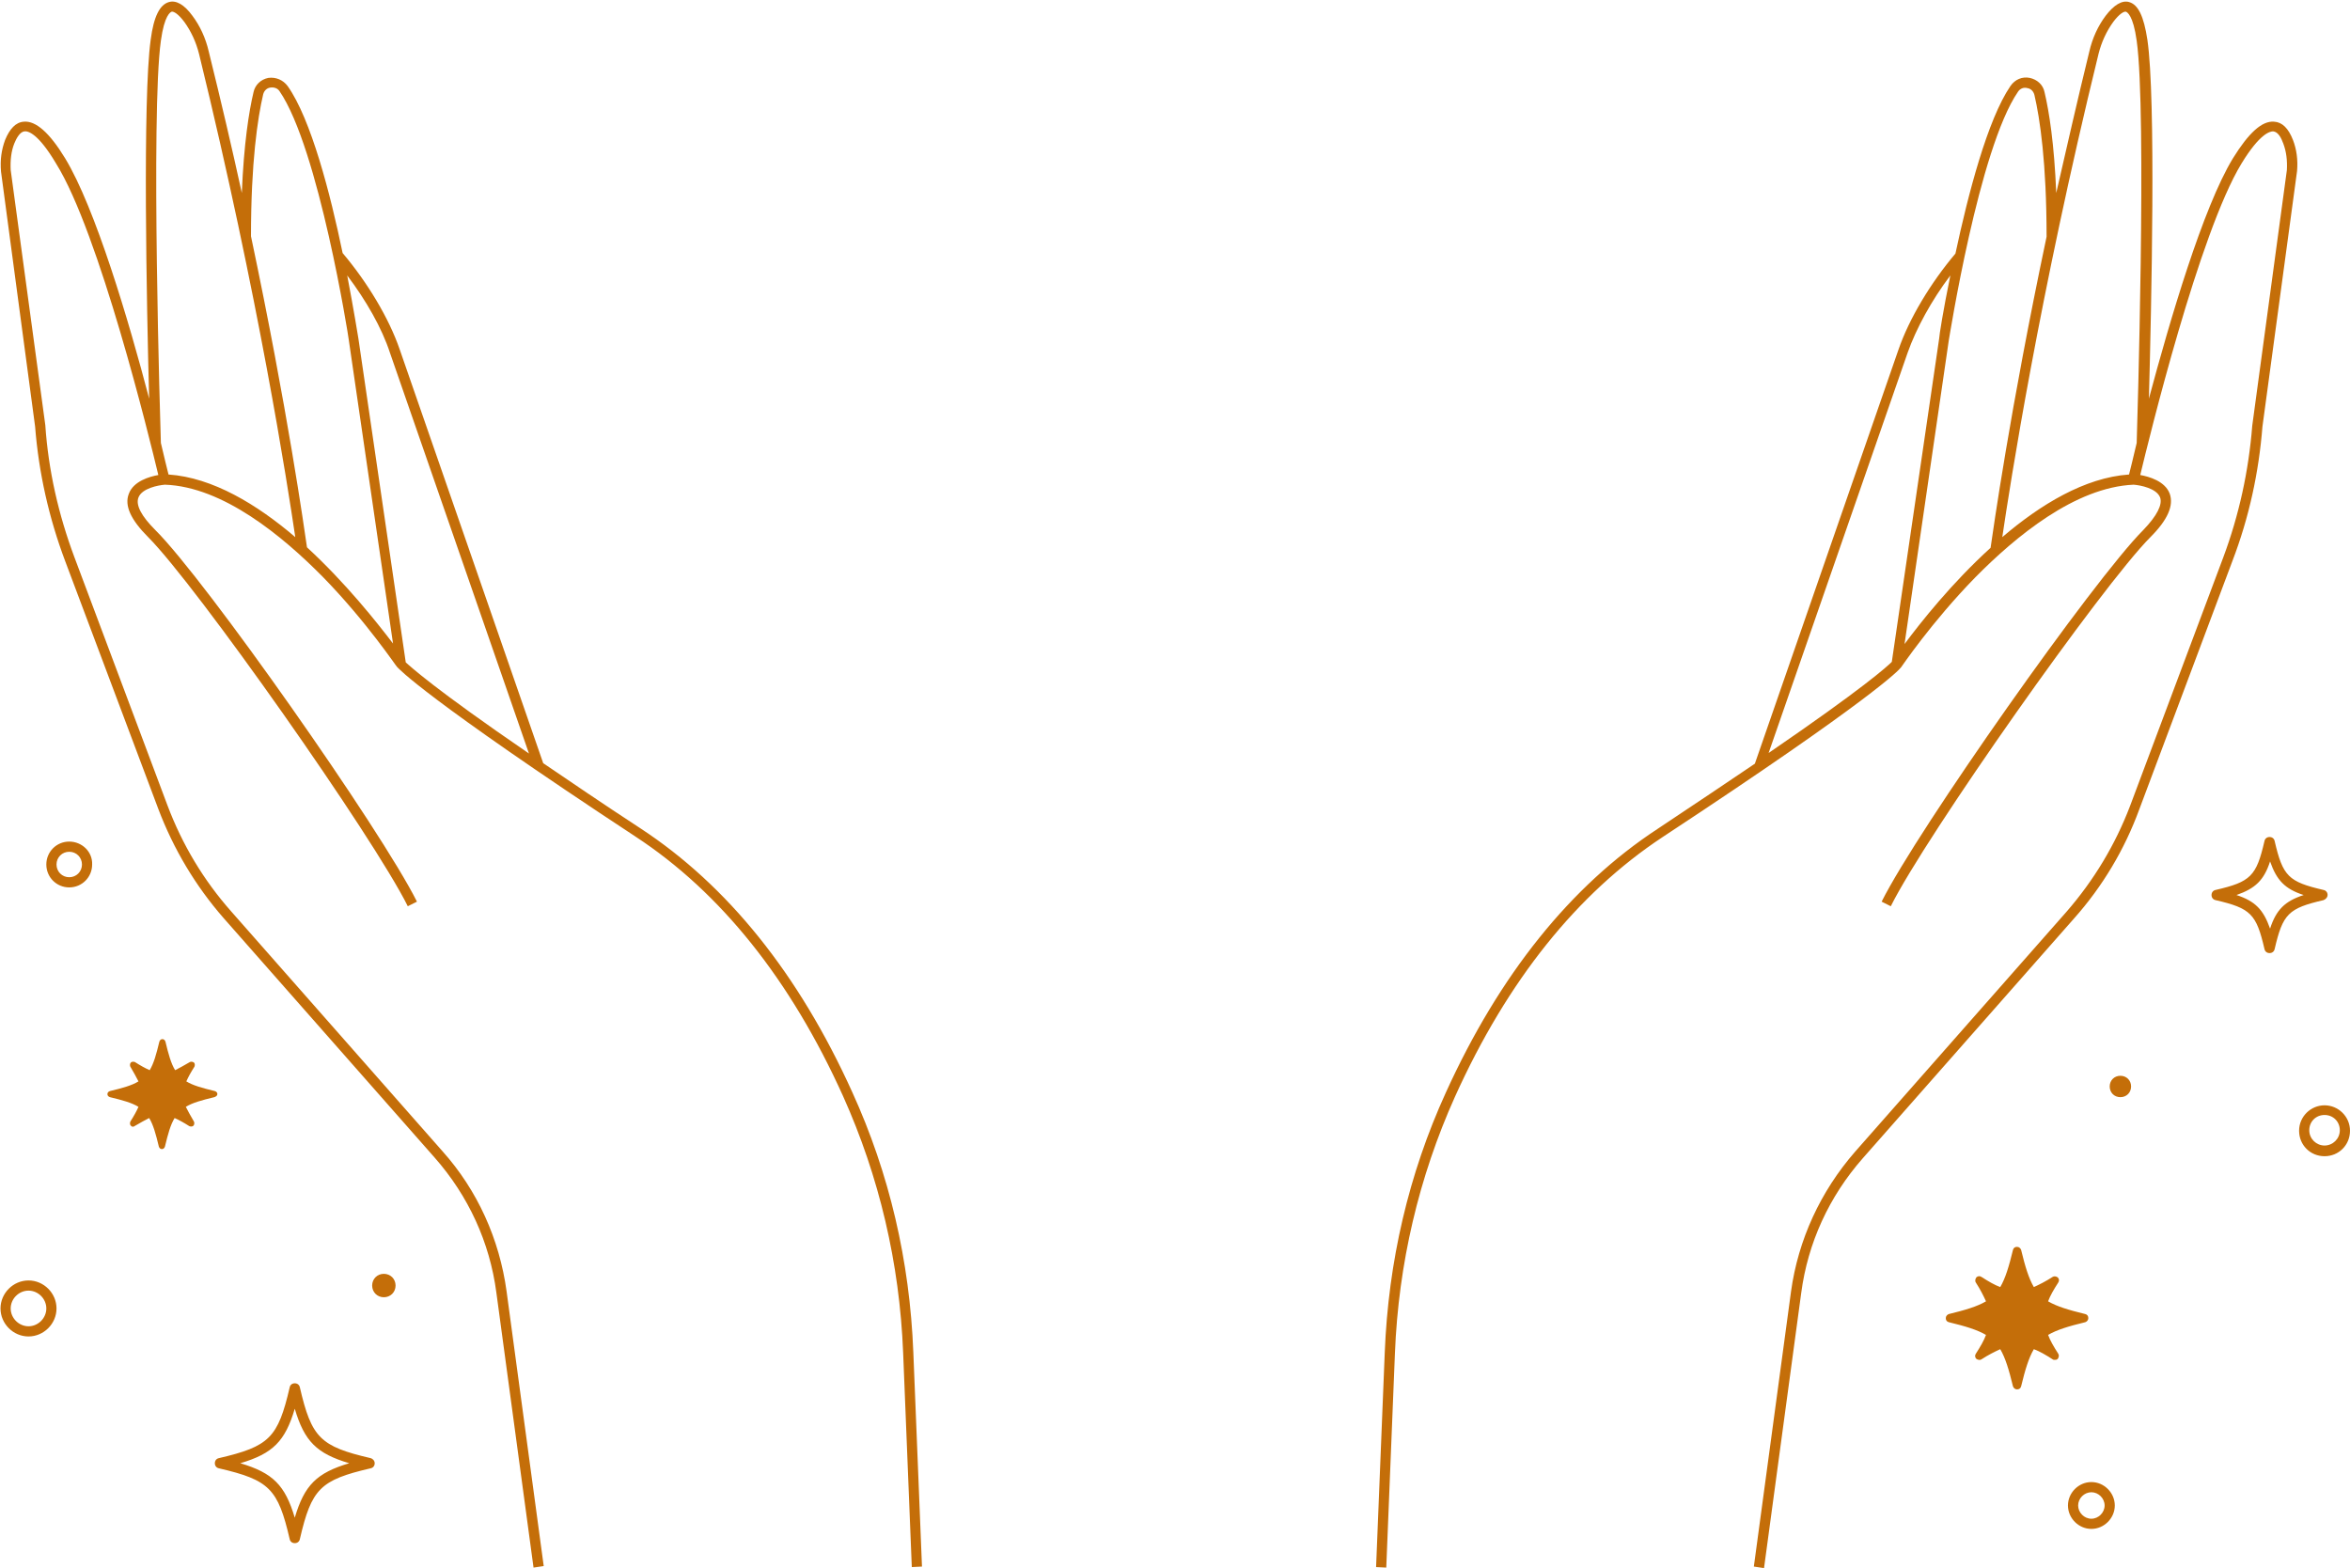 <?xml version="1.0" encoding="UTF-8" standalone="no"?><svg xmlns="http://www.w3.org/2000/svg" xmlns:xlink="http://www.w3.org/1999/xlink" fill="#000000" height="308" preserveAspectRatio="xMidYMid meet" version="1" viewBox="-0.1 -0.3 461.6 308.0" width="461.6" zoomAndPan="magnify"><g id="change1_1"><path d="M444.3,83.5l6.8-50.2c0.2-2.2-0.1-4.3-0.8-6.1c-0.9-2.3-2.1-3.5-3.7-3.6c-2.4-0.2-5,2.2-8.1,7.2 c-5.9,9.7-12.4,31.9-16.5,47.2c0.5-18.3,1.4-59-0.3-70.5c-0.7-4.6-1.8-6.9-3.6-7.4c-1.4-0.4-3,0.6-4.6,2.7c-1.5,2-2.6,4.4-3.2,7 c-2.4,9.8-4.5,19.1-6.5,27.8c-0.4-9.7-1.4-16-2.3-19.8c-0.3-1.5-1.5-2.5-2.9-2.8c-1.5-0.3-2.9,0.3-3.8,1.6 c-4.5,6.6-8.3,21.2-10.8,32.9c-4.9,5.8-9.1,12.8-11.2,18.9l-28.2,81.3c-5.3,3.6-11.6,7.8-19.1,12.8c-17.1,11.2-31.1,28.7-41.6,51.8 c-7.3,16-11.3,33.2-12,51.1l-1.7,42.1l2,0.1l1.7-42.1c0.7-17.6,4.7-34.6,11.8-50.4c10.3-22.8,24-39.9,40.8-51 c41.5-27.3,46.5-32.9,46.7-33.2l0.1-0.1c0.1-0.1,6-8.9,14.6-17.7c7.9-8,19.6-17.7,31.1-18.2c1.3,0.1,4.5,0.7,5.2,2.5 c0.5,1.4-0.6,3.6-3.3,6.4c-9.7,9.7-44.3,58.8-51.4,73l1.8,0.9c6.8-13.7,41.6-63.1,51-72.5c3.4-3.4,4.6-6.2,3.8-8.5 c-0.9-2.5-4.1-3.4-5.8-3.7c1.7-7.1,11.6-47.6,19.9-61.2c3.6-5.9,5.6-6.3,6.2-6.3c1,0.1,1.6,1.3,2,2.4c0.6,1.6,0.8,3.3,0.7,5.2 l-6.8,50.2c-0.7,8.9-2.6,17.6-5.7,25.9l-18.3,48.8c-2.9,7.6-7.1,14.6-12.5,20.8l-41.5,47.1c-6.8,7.8-11.2,17.3-12.6,27.5l-7.3,54 l2,0.3l7.3-54c1.3-9.9,5.5-19,12.1-26.5l41.5-47.1c5.6-6.3,9.9-13.5,12.8-21.4l18.3-48.8C441.7,101.3,443.6,92.4,444.3,83.5z M412.1,10.3c0.6-2.4,1.6-4.5,2.9-6.3c1.2-1.6,2.1-2.1,2.5-2c0.2,0.1,1.4,0.6,2.1,5.7c2,14.2,0.1,75.8,0,79 c-0.7,2.9-1.2,5.1-1.5,6.2c-8.7,0.6-17.4,5.9-24.9,12.3C394.7,95.1,400.4,58.1,412.1,10.3z M374.6,69c1.7-4.8,4.7-10.3,8.4-15.2 c-1.4,6.8-2.2,11.9-2.2,12.4l-9.3,63.5c-0.9,0.9-5.5,5.1-24.2,17.9L374.6,69z M374,126.2l8.7-59.7c0.1-0.4,5.9-37.6,13.6-48.8 c0.4-0.6,1.1-0.9,1.8-0.7c0.7,0.1,1.2,0.6,1.4,1.3c1.1,4.7,2.4,13.4,2.4,27.9c-7.2,34.1-10.5,57.7-11,61.1 C383.3,114.2,377.2,121.9,374,126.2z M167.3,214.2c-10.5-23.2-24.5-40.6-41.6-51.8c-7.5-4.9-13.8-9.2-19.1-12.8L78.4,68.3 c-2.1-6.1-6.3-13.1-11.2-18.9C64.8,37.8,61,23.1,56.4,16.6c-0.9-1.2-2.3-1.8-3.8-1.6c-1.5,0.3-2.6,1.4-2.9,2.8 c-0.9,3.8-1.9,10.1-2.3,19.8c-1.9-8.7-4.1-18.1-6.5-27.8c-0.6-2.6-1.7-5-3.2-7c-1.6-2.2-3.2-3.1-4.6-2.7c-1.8,0.5-3,2.8-3.6,7.4 c-1.6,11.5-0.8,52.2-0.3,70.5c-4-15.3-10.6-37.5-16.5-47.2c-3.1-5.1-5.8-7.4-8.1-7.2c-1.6,0.1-2.8,1.4-3.7,3.6 c-0.7,1.9-1,3.9-0.8,6.2l6.7,50.1c0.7,9,2.7,17.9,5.9,26.4L31,158.6c3,7.9,7.3,15.1,12.8,21.4l41.5,47.1 c6.6,7.5,10.8,16.6,12.1,26.5l7.3,54l2-0.3l-7.3-54c-1.4-10.2-5.7-19.8-12.6-27.5l-41.5-47.1c-5.4-6.1-9.6-13.1-12.5-20.8 l-18.3-48.8c-3.1-8.3-5.1-17-5.7-25.9L2,33.1c-0.1-1.9,0.1-3.7,0.7-5.2c0.4-1,1.1-2.3,2-2.4c0.7-0.1,2.7,0.4,6.2,6.3 C19.4,45.4,29.3,85.9,31,93c-1.7,0.3-4.9,1.2-5.8,3.7c-0.9,2.3,0.4,5.1,3.8,8.5c9.4,9.4,44.2,58.8,51,72.5l1.8-0.9 c-7.1-14.2-41.6-63.3-51.4-73c-2.7-2.7-3.9-4.9-3.3-6.4c0.7-1.8,3.9-2.4,5.2-2.5C43.7,95.3,55.4,105,63.3,113 c8.6,8.8,14.5,17.7,14.6,17.7l0.1,0.1c0.2,0.2,5.2,5.9,46.7,33.2c16.8,11,30.5,28.2,40.8,51c7.1,15.8,11.1,32.8,11.8,50.4l1.7,42.1 l2-0.1l-1.7-42.1C178.6,247.4,174.6,230.2,167.3,214.2z M76.5,69l27.3,78.7c-18.7-12.8-23.3-17.1-24.2-17.9l-9.3-63.6 c-0.1-0.6-0.9-5.6-2.2-12.4C71.8,58.7,74.9,64.1,76.5,69z M31.5,7.7c0.7-5.1,1.9-5.6,2.1-5.7c0.4-0.1,1.3,0.4,2.5,2 c1.3,1.8,2.3,3.9,2.9,6.3c11.7,47.8,17.4,84.8,18.9,94.9C50.4,98.8,41.7,93.5,33,92.9c-0.3-1.1-0.8-3.3-1.5-6.2 C31.4,83.6,29.5,22,31.5,7.7z M60.2,107.2c-0.5-3.4-3.8-27-11-61.1c0-14.5,1.3-23.2,2.4-27.9c0.2-0.7,0.7-1.2,1.4-1.3 c0.7-0.1,1.4,0.1,1.8,0.7c7.7,11.2,13.6,48.5,13.6,48.8l8.7,59.7C73.9,121.9,67.8,114.2,60.2,107.2z M72.7,286.1 c-9.9-2.3-11.6-4-13.9-13.9c-0.1-0.5-0.5-0.8-1-0.8s-0.9,0.3-1,0.8c-2.3,9.9-4,11.6-13.9,13.9c-0.5,0.1-0.8,0.5-0.8,1s0.3,0.9,0.8,1 c9.9,2.3,11.6,4,13.9,13.9c0.1,0.5,0.5,0.8,1,0.8s0.9-0.3,1-0.8c2.3-9.9,4-11.6,13.9-13.9c0.5-0.1,0.8-0.5,0.8-1 S73.1,286.2,72.7,286.1z M57.8,297.8c-1.9-6.4-4.3-8.8-10.7-10.7c6.4-1.9,8.8-4.3,10.7-10.7c1.9,6.4,4.3,8.8,10.7,10.7 C62.1,289,59.7,291.4,57.8,297.8z M457.1,175.5c0-0.5-0.3-0.9-0.8-1c-6.9-1.6-8-2.7-9.6-9.6c-0.1-0.5-0.5-0.8-1-0.8s-0.9,0.3-1,0.8 c-1.6,6.9-2.7,8-9.6,9.6c-0.5,0.1-0.8,0.5-0.8,1s0.3,0.9,0.8,1c6.9,1.6,8,2.7,9.6,9.6c0.1,0.5,0.5,0.8,1,0.8s0.9-0.3,1-0.8 c1.6-6.9,2.7-8,9.6-9.6C456.8,176.3,457.1,175.9,457.1,175.5z M445.8,182.1c-1.3-3.7-2.9-5.4-6.6-6.6c3.7-1.3,5.4-2.9,6.6-6.6 c1.3,3.7,2.9,5.4,6.6,6.6C448.7,176.7,447,178.4,445.8,182.1z M42,215.2c-2.5,0.6-4.3,1.1-5.6,1.9c0.4,0.8,0.9,1.7,1.6,2.9 c0.1,0.2,0.1,0.6-0.1,0.8c-0.2,0.2-0.5,0.2-0.8,0.1c-1.1-0.7-2-1.2-2.9-1.6c-0.8,1.3-1.3,3.1-1.9,5.6c-0.1,0.3-0.3,0.5-0.6,0.5 s-0.5-0.2-0.6-0.5c-0.6-2.5-1.1-4.3-1.9-5.6c-0.8,0.4-1.7,0.9-2.9,1.6c-0.1,0.1-0.2,0.1-0.3,0.1c-0.2,0-0.3-0.1-0.4-0.2 c-0.2-0.2-0.2-0.5-0.1-0.8c0.7-1.1,1.2-2,1.6-2.9c-1.3-0.8-3.1-1.3-5.6-1.9c-0.3-0.1-0.5-0.3-0.5-0.6s0.2-0.5,0.5-0.6 c2.5-0.6,4.3-1.1,5.6-1.9c-0.4-0.8-0.9-1.7-1.6-2.9c-0.1-0.2-0.1-0.6,0.1-0.8c0.2-0.2,0.5-0.2,0.8-0.1c1.1,0.7,2,1.2,2.9,1.6 c0.8-1.3,1.3-3.1,1.9-5.6c0.1-0.3,0.3-0.5,0.6-0.5s0.5,0.2,0.6,0.5c0.6,2.5,1.1,4.3,1.9,5.6c0.8-0.4,1.7-0.9,2.9-1.6 c0.2-0.1,0.5-0.1,0.8,0.1c0.2,0.2,0.2,0.5,0.1,0.8c-0.7,1.1-1.2,2-1.6,2.9c1.3,0.8,3.1,1.3,5.6,1.9c0.3,0.1,0.5,0.3,0.5,0.6 S42.3,215.1,42,215.2z M404.2,265.6c0.2,0.3,0.1,0.7-0.1,1c-0.2,0.2-0.4,0.2-0.6,0.2c-0.1,0-0.3,0-0.4-0.1c-1.4-0.9-2.6-1.6-3.7-2 c-1,1.7-1.7,4-2.5,7.3c-0.1,0.4-0.4,0.6-0.8,0.6s-0.7-0.3-0.8-0.6c-0.8-3.3-1.5-5.6-2.5-7.3c-1.1,0.5-2.3,1.1-3.7,2 c-0.3,0.2-0.7,0.1-1-0.1c-0.3-0.3-0.3-0.7-0.1-1c0.9-1.4,1.6-2.6,2-3.7c-1.7-1-4-1.7-7.3-2.5c-0.4-0.1-0.6-0.4-0.6-0.8 s0.3-0.7,0.6-0.8c3.3-0.8,5.6-1.5,7.3-2.5c-0.5-1.1-1.1-2.3-2-3.7c-0.2-0.3-0.1-0.7,0.1-1c0.3-0.3,0.7-0.3,1-0.1 c1.4,0.9,2.6,1.6,3.7,2c1-1.7,1.7-4,2.5-7.3c0.1-0.4,0.4-0.6,0.8-0.6s0.7,0.3,0.8,0.6c0.8,3.3,1.5,5.6,2.5,7.3 c1.1-0.5,2.3-1.1,3.7-2c0.3-0.2,0.7-0.1,1,0.1c0.3,0.3,0.3,0.7,0.1,1c-0.9,1.4-1.6,2.6-2,3.7c1.7,1,4,1.7,7.3,2.5 c0.4,0.1,0.6,0.4,0.6,0.8s-0.3,0.7-0.6,0.8c-3.3,0.8-5.6,1.5-7.3,2.5C402.6,263,403.3,264.2,404.2,265.6z M456.5,216.8 c-2.7,0-5,2.2-5,5s2.2,5,5,5s5-2.2,5-5S459.2,216.8,456.5,216.8z M456.5,224.7c-1.6,0-3-1.3-3-3s1.3-3,3-3s3,1.3,3,3 S458.1,224.7,456.5,224.7z M410.7,290.8c-2.5,0-4.6,2.1-4.6,4.6s2.1,4.6,4.6,4.6s4.6-2.1,4.6-4.6S413.2,290.8,410.7,290.8z M410.7,298c-1.4,0-2.6-1.2-2.6-2.6s1.2-2.6,2.6-2.6s2.6,1.2,2.6,2.6S412.1,298,410.7,298z M418.5,213.1c0,1.2-0.9,2.1-2.1,2.1 c-1.2,0-2.1-0.9-2.1-2.1s0.9-2.1,2.1-2.1C417.6,211,418.5,211.9,418.5,213.1z M77.6,252.2c0,1.3-1,2.3-2.3,2.3s-2.3-1-2.3-2.3 s1-2.3,2.3-2.3S77.6,250.9,77.6,252.2z M5.5,251.2c-3,0-5.5,2.5-5.5,5.5c0,3,2.5,5.5,5.5,5.5s5.5-2.5,5.5-5.5 C11,253.7,8.5,251.2,5.5,251.2z M5.5,260.2c-1.9,0-3.5-1.6-3.5-3.5c0-1.9,1.6-3.5,3.5-3.5s3.5,1.6,3.5,3.5 C9,258.6,7.4,260.2,5.5,260.2z M13.5,165c-2.5,0-4.5,2-4.5,4.5c0,2.5,2,4.5,4.5,4.5s4.5-2,4.5-4.5C18.1,167,16,165,13.5,165z M13.5,172c-1.4,0-2.5-1.1-2.5-2.5s1.1-2.5,2.5-2.5c1.4,0,2.5,1.1,2.5,2.5S14.9,172,13.5,172z" fill="#c46e09"/></g></svg>